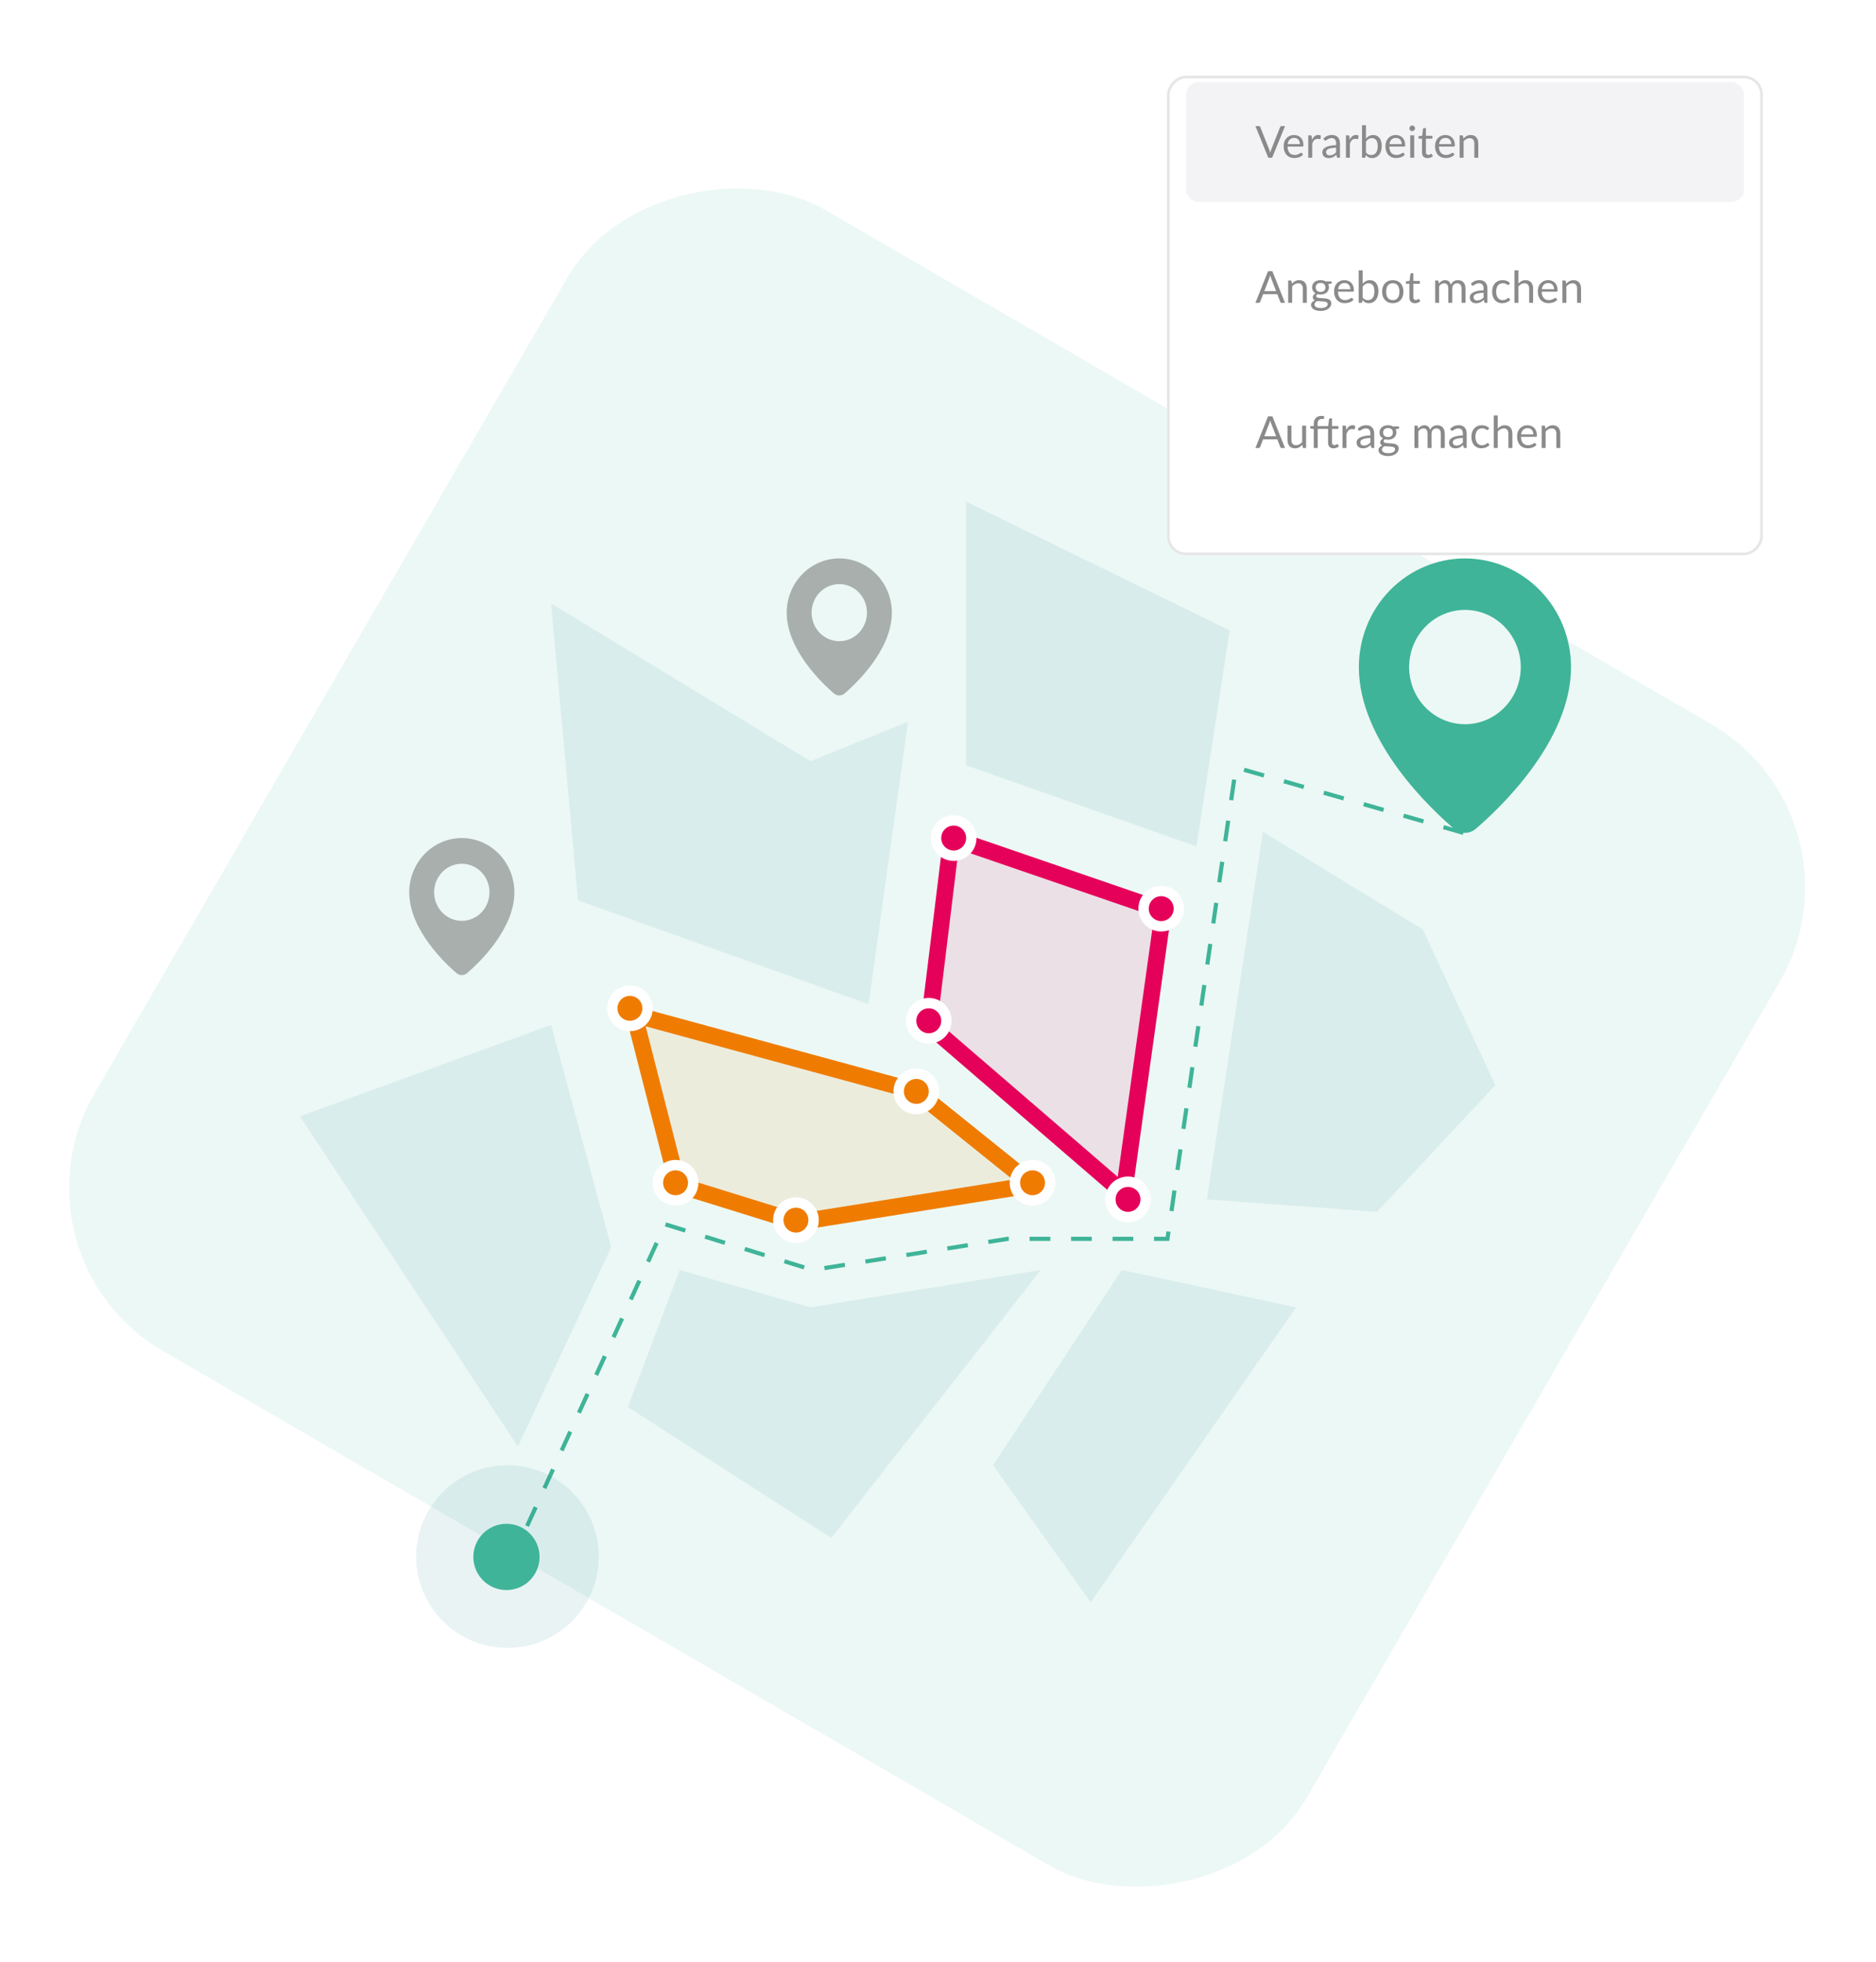 <svg width="595" height="622" viewBox="0 0 595 622" fill="none" xmlns="http://www.w3.org/2000/svg">
<rect opacity="0.1" x="594.434" y="259.518" width="418.256" height="444.593" rx="59.761" transform="rotate(120.114 594.434 259.518)" fill="#3FB498"/>
<path d="M214.927 375.56L201.104 321.585L290.624 345.94L327.485 375.56L253.104 387.409L214.927 375.56Z" fill="#EF7C00" fill-opacity="0.1" stroke="#EF7C00" stroke-width="5.266"/>
<path d="M356.448 378.193L294.573 324.876L301.814 265.635L368.954 288.673L356.448 378.193Z" fill="#E5005A" fill-opacity="0.1" stroke="#E5005A" stroke-width="5.266"/>
<g opacity="0.1">
<path d="M275.484 318.294L183.331 285.382L174.774 191.254L257.054 241.28L287.991 228.773L275.484 318.294Z" fill="#268695"/>
<path d="M193.863 395.308L174.774 324.876L95.127 353.839L164.242 458.499L193.863 395.308Z" fill="#268695"/>
<path d="M257.054 414.397L330.118 402.548L263.636 487.461L199.129 445.992L215.585 402.548L257.054 414.397Z" fill="#268695"/>
<path d="M314.979 464.423L355.789 402.548L411.081 414.397L345.916 507.866L314.979 464.423Z" fill="#268695"/>
<path d="M436.753 384.118L382.777 380.168L400.549 263.66L451.234 294.597L474.272 343.965L436.753 384.118Z" fill="#268695"/>
</g>
<path opacity="0.1" d="M379.486 268.268L306.422 242.596V159L390.018 199.811L379.486 268.268Z" fill="#268695"/>
<circle cx="199.787" cy="319.61" r="5.595" fill="#EF7C00" stroke="white" stroke-width="3.291"/>
<circle cx="214.268" cy="374.902" r="5.595" fill="#EF7C00" stroke="white" stroke-width="3.291"/>
<circle cx="252.446" cy="386.75" r="5.595" fill="#EF7C00" stroke="white" stroke-width="3.291"/>
<circle cx="327.485" cy="374.902" r="5.595" fill="#EF7C00" stroke="white" stroke-width="3.291"/>
<circle cx="290.623" cy="345.94" r="5.595" fill="#EF7C00" stroke="white" stroke-width="3.291"/>
<circle cx="294.573" cy="323.559" r="5.595" fill="#E5005A" stroke="white" stroke-width="3.291"/>
<circle cx="302.472" cy="265.635" r="5.595" fill="#E5005A" stroke="white" stroke-width="3.291"/>
<circle cx="368.295" cy="288.015" r="5.595" fill="#E5005A" stroke="white" stroke-width="3.291"/>
<circle cx="357.764" cy="380.168" r="5.595" fill="#E5005A" stroke="white" stroke-width="3.291"/>
<path d="M464.626 177C455.706 177.011 447.154 180.642 440.846 187.098C434.539 193.554 430.991 202.307 430.98 211.438C430.98 235.17 454.136 256.706 461.23 262.742C462.184 263.553 463.385 263.997 464.625 263.997C465.865 263.997 467.065 263.553 468.019 262.742C475.103 256.706 498.272 235.163 498.272 211.434C498.261 202.304 494.712 193.552 488.405 187.097C482.097 180.642 473.546 177.011 464.626 177V177ZM464.626 229.562C461.124 229.562 457.7 228.499 454.788 226.508C451.876 224.516 449.606 221.686 448.266 218.374C446.926 215.062 446.575 211.417 447.258 207.901C447.942 204.386 449.628 201.156 452.105 198.621C454.581 196.086 457.736 194.36 461.172 193.661C464.607 192.961 468.167 193.32 471.403 194.692C474.639 196.064 477.404 198.387 479.35 201.368C481.296 204.348 482.335 207.853 482.335 211.438C482.335 213.818 481.877 216.175 480.987 218.374C480.097 220.573 478.792 222.571 477.148 224.254C475.504 225.937 473.551 227.272 471.403 228.183C469.255 229.094 466.952 229.562 464.626 229.562Z" fill="#3FB498"/>
<g opacity="0.5" clip-path="url(#clip0_6749_20323)">
<path d="M146.469 265.635C142.048 265.64 137.81 267.453 134.684 270.677C131.558 273.901 129.799 278.272 129.794 282.831C129.794 294.682 141.27 305.436 144.786 308.45C145.259 308.855 145.854 309.077 146.468 309.077C147.083 309.077 147.678 308.855 148.151 308.45C151.661 305.436 163.145 294.679 163.145 282.829C163.139 278.271 161.38 273.9 158.254 270.677C155.128 267.453 150.89 265.64 146.469 265.635V265.635ZM146.469 291.882C144.733 291.882 143.037 291.351 141.593 290.357C140.15 289.362 139.025 287.949 138.361 286.295C137.697 284.641 137.523 282.821 137.861 281.066C138.2 279.31 139.036 277.697 140.263 276.431C141.491 275.166 143.055 274.304 144.757 273.954C146.46 273.605 148.224 273.784 149.828 274.469C151.432 275.154 152.802 276.315 153.767 277.803C154.731 279.291 155.246 281.041 155.246 282.831C155.246 284.02 155.019 285.197 154.578 286.295C154.137 287.393 153.49 288.391 152.675 289.231C151.86 290.072 150.893 290.738 149.828 291.193C148.763 291.648 147.622 291.882 146.469 291.882Z" fill="#666666"/>
</g>
<g opacity="0.5" clip-path="url(#clip1_6749_20323)">
<path d="M266.19 177C261.769 177.005 257.531 178.819 254.404 182.043C251.278 185.266 249.52 189.637 249.515 194.196C249.515 206.048 260.991 216.802 264.507 219.816C264.979 220.221 265.575 220.442 266.189 220.442C266.804 220.442 267.399 220.221 267.872 219.816C271.382 216.802 282.865 206.044 282.865 194.195C282.86 189.636 281.101 185.265 277.975 182.042C274.849 178.818 270.611 177.005 266.19 177V177ZM266.19 203.247C264.454 203.247 262.757 202.716 261.314 201.722C259.871 200.727 258.746 199.314 258.082 197.66C257.417 196.006 257.244 194.186 257.582 192.431C257.921 190.675 258.757 189.062 259.984 187.797C261.212 186.531 262.775 185.669 264.478 185.32C266.18 184.97 267.945 185.15 269.549 185.835C271.152 186.52 272.523 187.68 273.487 189.168C274.452 190.657 274.967 192.406 274.967 194.196C274.967 195.385 274.74 196.562 274.298 197.66C273.857 198.758 273.211 199.756 272.396 200.596C271.581 201.437 270.613 202.103 269.549 202.558C268.484 203.013 267.343 203.247 266.19 203.247Z" fill="#666666"/>
</g>
<path d="M464.127 264L391.993 243.255L370.271 392.675H319.586L257.712 402.549L210.977 388.067L164.242 490.094" stroke="#3FB498" stroke-width="1.316" stroke-dasharray="6.58 6.58"/>
<circle opacity="0.1" cx="160.951" cy="493.385" r="28.962" fill="#268695"/>
<circle cx="160.627" cy="493.5" r="10.5" fill="#3FB498"/>
<g filter="url(#filter0_d_6749_20323)">
<rect width="189" height="152" rx="6" transform="matrix(-1 0 0 1 559.127 20)" fill="white"/>
<rect x="-0.427" y="0.427" width="188.146" height="151.146" rx="5.573" transform="matrix(-1 0 0 1 558.272 20)" stroke="#E6E6E6" stroke-width="0.854"/>
</g>
<rect x="376.127" y="26" width="177" height="38" rx="4" fill="#F3F3F5"/>
<path d="M407.563 39.969L403.475 50H402.257L398.169 39.969H399.254C399.375 39.969 399.473 39.999 399.548 40.06C399.623 40.121 399.679 40.198 399.716 40.291L402.544 47.368C402.605 47.527 402.663 47.699 402.719 47.886C402.78 48.073 402.833 48.269 402.88 48.474C402.927 48.269 402.976 48.073 403.027 47.886C403.078 47.699 403.134 47.527 403.195 47.368L406.016 40.291C406.044 40.212 406.098 40.139 406.177 40.074C406.261 40.004 406.361 39.969 406.478 39.969H407.563ZM412.282 45.681C412.282 45.392 412.24 45.128 412.156 44.89C412.076 44.647 411.957 44.44 411.799 44.267C411.645 44.09 411.456 43.954 411.232 43.861C411.008 43.763 410.753 43.714 410.469 43.714C409.871 43.714 409.398 43.889 409.048 44.239C408.702 44.584 408.488 45.065 408.404 45.681H412.282ZM413.29 49.006C413.136 49.193 412.951 49.356 412.737 49.496C412.522 49.631 412.291 49.743 412.044 49.832C411.801 49.921 411.549 49.986 411.288 50.028C411.026 50.075 410.767 50.098 410.511 50.098C410.021 50.098 409.568 50.016 409.153 49.853C408.742 49.685 408.385 49.442 408.082 49.125C407.783 48.803 407.55 48.406 407.382 47.935C407.214 47.464 407.13 46.922 407.13 46.311C407.13 45.816 407.204 45.354 407.354 44.925C407.508 44.496 407.727 44.125 408.012 43.812C408.296 43.495 408.644 43.247 409.055 43.07C409.465 42.888 409.927 42.797 410.441 42.797C410.865 42.797 411.257 42.869 411.617 43.014C411.981 43.154 412.293 43.359 412.555 43.63C412.821 43.896 413.028 44.227 413.178 44.624C413.327 45.016 413.402 45.464 413.402 45.968C413.402 46.164 413.381 46.295 413.339 46.36C413.297 46.425 413.217 46.458 413.101 46.458H408.362C408.376 46.906 408.436 47.296 408.544 47.627C408.656 47.958 408.81 48.236 409.006 48.46C409.202 48.679 409.435 48.845 409.706 48.957C409.976 49.064 410.28 49.118 410.616 49.118C410.928 49.118 411.197 49.083 411.421 49.013C411.649 48.938 411.845 48.859 412.009 48.775C412.172 48.691 412.307 48.614 412.415 48.544C412.527 48.469 412.622 48.432 412.702 48.432C412.804 48.432 412.884 48.472 412.94 48.551L413.29 49.006ZM416.115 44.33C416.339 43.845 416.615 43.467 416.941 43.196C417.268 42.921 417.667 42.783 418.138 42.783C418.288 42.783 418.43 42.799 418.565 42.832C418.705 42.865 418.829 42.916 418.936 42.986L418.845 43.917C418.817 44.034 418.747 44.092 418.635 44.092C418.57 44.092 418.474 44.078 418.348 44.05C418.222 44.022 418.08 44.008 417.921 44.008C417.697 44.008 417.497 44.041 417.319 44.106C417.147 44.171 416.99 44.269 416.85 44.4C416.715 44.526 416.591 44.685 416.479 44.876C416.372 45.063 416.274 45.277 416.185 45.52V50H414.932V42.909H415.646C415.782 42.909 415.875 42.935 415.926 42.986C415.978 43.037 416.013 43.126 416.031 43.252L416.115 44.33ZM423.766 46.808C423.192 46.827 422.702 46.873 422.296 46.948C421.894 47.018 421.565 47.111 421.309 47.228C421.057 47.345 420.872 47.482 420.756 47.641C420.644 47.8 420.588 47.977 420.588 48.173C420.588 48.36 420.618 48.521 420.679 48.656C420.739 48.791 420.821 48.903 420.924 48.992C421.031 49.076 421.155 49.139 421.295 49.181C421.439 49.218 421.593 49.237 421.757 49.237C421.976 49.237 422.177 49.216 422.359 49.174C422.541 49.127 422.711 49.062 422.87 48.978C423.033 48.894 423.187 48.794 423.332 48.677C423.481 48.56 423.626 48.427 423.766 48.278V46.808ZM419.741 43.91C420.133 43.532 420.555 43.25 421.008 43.063C421.46 42.876 421.962 42.783 422.513 42.783C422.909 42.783 423.262 42.848 423.57 42.979C423.878 43.11 424.137 43.292 424.347 43.525C424.557 43.758 424.715 44.041 424.823 44.372C424.93 44.703 424.984 45.067 424.984 45.464V50H424.431C424.309 50 424.216 49.981 424.151 49.944C424.085 49.902 424.034 49.823 423.997 49.706L423.857 49.034C423.67 49.207 423.488 49.361 423.311 49.496C423.133 49.627 422.947 49.739 422.751 49.832C422.555 49.921 422.345 49.988 422.121 50.035C421.901 50.086 421.656 50.112 421.386 50.112C421.11 50.112 420.851 50.075 420.609 50C420.366 49.921 420.154 49.804 419.972 49.65C419.794 49.496 419.652 49.302 419.545 49.069C419.442 48.831 419.391 48.551 419.391 48.229C419.391 47.949 419.468 47.681 419.622 47.424C419.776 47.163 420.025 46.932 420.371 46.731C420.716 46.53 421.166 46.367 421.722 46.241C422.277 46.11 422.958 46.036 423.766 46.017V45.464C423.766 44.913 423.647 44.498 423.409 44.218C423.171 43.933 422.823 43.791 422.366 43.791C422.058 43.791 421.799 43.831 421.589 43.91C421.383 43.985 421.204 44.071 421.05 44.169C420.9 44.262 420.77 44.349 420.658 44.428C420.55 44.503 420.443 44.54 420.336 44.54C420.252 44.54 420.179 44.519 420.119 44.477C420.058 44.43 420.007 44.374 419.965 44.309L419.741 43.91ZM428.065 44.33C428.289 43.845 428.564 43.467 428.891 43.196C429.217 42.921 429.616 42.783 430.088 42.783C430.237 42.783 430.379 42.799 430.515 42.832C430.655 42.865 430.778 42.916 430.886 42.986L430.795 43.917C430.767 44.034 430.697 44.092 430.585 44.092C430.519 44.092 430.424 44.078 430.298 44.05C430.172 44.022 430.029 44.008 429.871 44.008C429.647 44.008 429.446 44.041 429.269 44.106C429.096 44.171 428.94 44.269 428.8 44.4C428.664 44.526 428.541 44.685 428.429 44.876C428.321 45.063 428.223 45.277 428.135 45.52V50H426.882V42.909H427.596C427.731 42.909 427.824 42.935 427.876 42.986C427.927 43.037 427.962 43.126 427.981 43.252L428.065 44.33ZM433.234 48.292C433.463 48.6 433.712 48.817 433.983 48.943C434.258 49.069 434.559 49.132 434.886 49.132C435.553 49.132 436.064 48.896 436.419 48.425C436.774 47.954 436.951 47.251 436.951 46.318C436.951 45.45 436.792 44.813 436.475 44.407C436.162 43.996 435.714 43.791 435.131 43.791C434.725 43.791 434.37 43.884 434.067 44.071C433.768 44.258 433.491 44.521 433.234 44.862V48.292ZM433.234 43.931C433.533 43.586 433.869 43.31 434.242 43.105C434.62 42.9 435.054 42.797 435.544 42.797C435.959 42.797 436.333 42.876 436.664 43.035C437 43.194 437.285 43.425 437.518 43.728C437.751 44.027 437.929 44.391 438.05 44.82C438.176 45.249 438.239 45.732 438.239 46.269C438.239 46.843 438.169 47.366 438.029 47.837C437.889 48.308 437.686 48.712 437.42 49.048C437.159 49.379 436.839 49.638 436.461 49.825C436.083 50.007 435.658 50.098 435.187 50.098C434.72 50.098 434.326 50.012 434.004 49.839C433.687 49.662 433.409 49.412 433.171 49.09L433.108 49.734C433.071 49.911 432.963 50 432.786 50H431.981V39.689H433.234V43.931ZM444.561 45.681C444.561 45.392 444.519 45.128 444.435 44.89C444.356 44.647 444.237 44.44 444.078 44.267C443.924 44.09 443.735 43.954 443.511 43.861C443.287 43.763 443.033 43.714 442.748 43.714C442.151 43.714 441.677 43.889 441.327 44.239C440.982 44.584 440.767 45.065 440.683 45.681H444.561ZM445.569 49.006C445.415 49.193 445.231 49.356 445.016 49.496C444.801 49.631 444.57 49.743 444.323 49.832C444.08 49.921 443.828 49.986 443.567 50.028C443.306 50.075 443.047 50.098 442.79 50.098C442.3 50.098 441.847 50.016 441.432 49.853C441.021 49.685 440.664 49.442 440.361 49.125C440.062 48.803 439.829 48.406 439.661 47.935C439.493 47.464 439.409 46.922 439.409 46.311C439.409 45.816 439.484 45.354 439.633 44.925C439.787 44.496 440.006 44.125 440.291 43.812C440.576 43.495 440.923 43.247 441.334 43.07C441.745 42.888 442.207 42.797 442.72 42.797C443.145 42.797 443.537 42.869 443.896 43.014C444.26 43.154 444.573 43.359 444.834 43.63C445.1 43.896 445.308 44.227 445.457 44.624C445.606 45.016 445.681 45.464 445.681 45.968C445.681 46.164 445.66 46.295 445.618 46.36C445.576 46.425 445.497 46.458 445.38 46.458H440.641C440.655 46.906 440.716 47.296 440.823 47.627C440.935 47.958 441.089 48.236 441.285 48.46C441.481 48.679 441.714 48.845 441.985 48.957C442.256 49.064 442.559 49.118 442.895 49.118C443.208 49.118 443.476 49.083 443.7 49.013C443.929 48.938 444.125 48.859 444.288 48.775C444.451 48.691 444.587 48.614 444.694 48.544C444.806 48.469 444.902 48.432 444.981 48.432C445.084 48.432 445.163 48.472 445.219 48.551L445.569 49.006ZM448.528 42.909V50H447.282V42.909H448.528ZM448.794 40.683C448.794 40.804 448.768 40.919 448.717 41.026C448.67 41.129 448.605 41.222 448.521 41.306C448.441 41.385 448.346 41.448 448.234 41.495C448.126 41.542 448.012 41.565 447.891 41.565C447.769 41.565 447.655 41.542 447.548 41.495C447.445 41.448 447.354 41.385 447.275 41.306C447.195 41.222 447.132 41.129 447.086 41.026C447.039 40.919 447.016 40.804 447.016 40.683C447.016 40.562 447.039 40.447 447.086 40.34C447.132 40.228 447.195 40.132 447.275 40.053C447.354 39.969 447.445 39.904 447.548 39.857C447.655 39.81 447.769 39.787 447.891 39.787C448.012 39.787 448.126 39.81 448.234 39.857C448.346 39.904 448.441 39.969 448.521 40.053C448.605 40.132 448.67 40.228 448.717 40.34C448.768 40.447 448.794 40.562 448.794 40.683ZM452.752 50.112C452.192 50.112 451.76 49.956 451.457 49.643C451.158 49.33 451.009 48.88 451.009 48.292V43.952H450.155C450.08 43.952 450.017 43.931 449.966 43.889C449.915 43.842 449.889 43.772 449.889 43.679V43.182L451.051 43.035L451.338 40.844C451.352 40.774 451.382 40.718 451.429 40.676C451.48 40.629 451.546 40.606 451.625 40.606H452.255V43.049H454.306V43.952H452.255V48.208C452.255 48.507 452.327 48.728 452.472 48.873C452.617 49.018 452.803 49.09 453.032 49.09C453.163 49.09 453.275 49.074 453.368 49.041C453.466 49.004 453.55 48.964 453.62 48.922C453.69 48.88 453.748 48.843 453.795 48.81C453.846 48.773 453.891 48.754 453.928 48.754C453.993 48.754 454.052 48.794 454.103 48.873L454.467 49.468C454.252 49.669 453.993 49.827 453.69 49.944C453.387 50.056 453.074 50.112 452.752 50.112ZM460.297 45.681C460.297 45.392 460.255 45.128 460.171 44.89C460.092 44.647 459.973 44.44 459.814 44.267C459.66 44.09 459.471 43.954 459.247 43.861C459.023 43.763 458.769 43.714 458.484 43.714C457.887 43.714 457.413 43.889 457.063 44.239C456.718 44.584 456.503 45.065 456.419 45.681H460.297ZM461.305 49.006C461.151 49.193 460.967 49.356 460.752 49.496C460.538 49.631 460.307 49.743 460.059 49.832C459.817 49.921 459.565 49.986 459.303 50.028C459.042 50.075 458.783 50.098 458.526 50.098C458.036 50.098 457.584 50.016 457.168 49.853C456.758 49.685 456.401 49.442 456.097 49.125C455.799 48.803 455.565 48.406 455.397 47.935C455.229 47.464 455.145 46.922 455.145 46.311C455.145 45.816 455.22 45.354 455.369 44.925C455.523 44.496 455.743 44.125 456.027 43.812C456.312 43.495 456.66 43.247 457.07 43.07C457.481 42.888 457.943 42.797 458.456 42.797C458.881 42.797 459.273 42.869 459.632 43.014C459.996 43.154 460.309 43.359 460.57 43.63C460.836 43.896 461.044 44.227 461.193 44.624C461.343 45.016 461.417 45.464 461.417 45.968C461.417 46.164 461.396 46.295 461.354 46.36C461.312 46.425 461.233 46.458 461.116 46.458H456.377C456.391 46.906 456.452 47.296 456.559 47.627C456.671 47.958 456.825 48.236 457.021 48.46C457.217 48.679 457.451 48.845 457.721 48.957C457.992 49.064 458.295 49.118 458.631 49.118C458.944 49.118 459.212 49.083 459.436 49.013C459.665 48.938 459.861 48.859 460.024 48.775C460.188 48.691 460.323 48.614 460.43 48.544C460.542 48.469 460.638 48.432 460.717 48.432C460.82 48.432 460.899 48.472 460.955 48.551L461.305 49.006ZM464.124 43.938C464.278 43.765 464.441 43.609 464.614 43.469C464.787 43.329 464.969 43.21 465.16 43.112C465.356 43.009 465.561 42.932 465.776 42.881C465.995 42.825 466.231 42.797 466.483 42.797C466.87 42.797 467.211 42.862 467.505 42.993C467.804 43.119 468.051 43.301 468.247 43.539C468.448 43.772 468.599 44.055 468.702 44.386C468.805 44.717 468.856 45.084 468.856 45.485V50H467.603V45.485C467.603 44.948 467.479 44.533 467.232 44.239C466.989 43.94 466.618 43.791 466.119 43.791C465.75 43.791 465.405 43.88 465.083 44.057C464.766 44.234 464.472 44.475 464.201 44.778V50H462.948V42.909H463.697C463.874 42.909 463.984 42.995 464.026 43.168L464.124 43.938Z" fill="#8A8A8A"/>
<path d="M404.735 92.276L403.16 88.195C403.113 88.074 403.064 87.934 403.013 87.775C402.962 87.612 402.913 87.439 402.866 87.257C402.768 87.635 402.668 87.95 402.565 88.202L400.99 92.276H404.735ZM407.563 96H406.513C406.392 96 406.294 95.97 406.219 95.909C406.144 95.848 406.088 95.771 406.051 95.678L405.113 93.256H400.612L399.674 95.678C399.646 95.762 399.592 95.837 399.513 95.902C399.434 95.967 399.336 96 399.219 96H398.169L402.18 85.969H403.552L407.563 96ZM409.737 89.938C409.891 89.765 410.055 89.609 410.227 89.469C410.4 89.329 410.582 89.21 410.773 89.112C410.969 89.009 411.175 88.932 411.389 88.881C411.609 88.825 411.844 88.797 412.096 88.797C412.484 88.797 412.824 88.862 413.118 88.993C413.417 89.119 413.664 89.301 413.86 89.539C414.061 89.772 414.213 90.055 414.315 90.386C414.418 90.717 414.469 91.084 414.469 91.485V96H413.216V91.485C413.216 90.948 413.093 90.533 412.845 90.239C412.603 89.94 412.232 89.791 411.732 89.791C411.364 89.791 411.018 89.88 410.696 90.057C410.379 90.234 410.085 90.475 409.814 90.778V96H408.561V88.909H409.31C409.488 88.909 409.597 88.995 409.639 89.168L409.737 89.938ZM418.839 92.535C419.091 92.535 419.313 92.5 419.504 92.43C419.695 92.36 419.856 92.262 419.987 92.136C420.118 92.01 420.216 91.861 420.281 91.688C420.346 91.511 420.379 91.317 420.379 91.107C420.379 90.673 420.246 90.328 419.98 90.071C419.719 89.814 419.338 89.686 418.839 89.686C418.335 89.686 417.95 89.814 417.684 90.071C417.423 90.328 417.292 90.673 417.292 91.107C417.292 91.317 417.325 91.511 417.39 91.688C417.46 91.861 417.56 92.01 417.691 92.136C417.822 92.262 417.983 92.36 418.174 92.43C418.365 92.5 418.587 92.535 418.839 92.535ZM421.086 96.385C421.086 96.212 421.037 96.072 420.939 95.965C420.841 95.858 420.708 95.774 420.54 95.713C420.377 95.652 420.185 95.61 419.966 95.587C419.747 95.559 419.513 95.538 419.266 95.524C419.023 95.51 418.776 95.496 418.524 95.482C418.272 95.468 418.029 95.445 417.796 95.412C417.535 95.533 417.32 95.687 417.152 95.874C416.989 96.056 416.907 96.271 416.907 96.518C416.907 96.677 416.947 96.824 417.026 96.959C417.11 97.099 417.236 97.218 417.404 97.316C417.572 97.419 417.782 97.498 418.034 97.554C418.291 97.615 418.592 97.645 418.937 97.645C419.273 97.645 419.574 97.615 419.84 97.554C420.106 97.493 420.33 97.407 420.512 97.295C420.699 97.183 420.841 97.05 420.939 96.896C421.037 96.742 421.086 96.572 421.086 96.385ZM422.353 89.189V89.651C422.353 89.805 422.255 89.903 422.059 89.945L421.254 90.05C421.413 90.358 421.492 90.699 421.492 91.072C421.492 91.417 421.424 91.732 421.289 92.017C421.158 92.297 420.976 92.537 420.743 92.738C420.51 92.939 420.23 93.093 419.903 93.2C419.576 93.307 419.222 93.361 418.839 93.361C418.508 93.361 418.195 93.321 417.901 93.242C417.752 93.335 417.637 93.436 417.558 93.543C417.479 93.646 417.439 93.751 417.439 93.858C417.439 94.026 417.507 94.154 417.642 94.243C417.782 94.327 417.964 94.388 418.188 94.425C418.412 94.462 418.666 94.486 418.951 94.495C419.24 94.504 419.534 94.521 419.833 94.544C420.136 94.563 420.43 94.598 420.715 94.649C421.004 94.7 421.261 94.784 421.485 94.901C421.709 95.018 421.889 95.179 422.024 95.384C422.164 95.589 422.234 95.855 422.234 96.182C422.234 96.485 422.157 96.779 422.003 97.064C421.854 97.349 421.637 97.601 421.352 97.82C421.067 98.044 420.717 98.221 420.302 98.352C419.891 98.487 419.427 98.555 418.909 98.555C418.391 98.555 417.938 98.504 417.551 98.401C417.164 98.298 416.842 98.161 416.585 97.988C416.328 97.815 416.135 97.615 416.004 97.386C415.878 97.162 415.815 96.926 415.815 96.679C415.815 96.329 415.925 96.033 416.144 95.79C416.363 95.547 416.664 95.354 417.047 95.209C416.837 95.116 416.669 94.992 416.543 94.838C416.422 94.679 416.361 94.467 416.361 94.201C416.361 94.098 416.38 93.993 416.417 93.886C416.454 93.774 416.51 93.664 416.585 93.557C416.664 93.445 416.76 93.34 416.872 93.242C416.984 93.144 417.115 93.058 417.264 92.983C416.914 92.787 416.641 92.528 416.445 92.206C416.249 91.879 416.151 91.501 416.151 91.072C416.151 90.727 416.216 90.414 416.347 90.134C416.482 89.849 416.669 89.609 416.907 89.413C417.145 89.212 417.427 89.058 417.754 88.951C418.085 88.844 418.447 88.79 418.839 88.79C419.147 88.79 419.434 88.825 419.7 88.895C419.966 88.96 420.209 89.058 420.428 89.189H422.353ZM428.278 91.681C428.278 91.392 428.236 91.128 428.152 90.89C428.073 90.647 427.954 90.44 427.795 90.267C427.641 90.09 427.452 89.954 427.228 89.861C427.004 89.763 426.75 89.714 426.465 89.714C425.868 89.714 425.394 89.889 425.044 90.239C424.699 90.584 424.484 91.065 424.4 91.681H428.278ZM429.286 95.006C429.132 95.193 428.948 95.356 428.733 95.496C428.518 95.631 428.287 95.743 428.04 95.832C427.797 95.921 427.545 95.986 427.284 96.028C427.023 96.075 426.764 96.098 426.507 96.098C426.017 96.098 425.564 96.016 425.149 95.853C424.738 95.685 424.381 95.442 424.078 95.125C423.779 94.803 423.546 94.406 423.378 93.935C423.21 93.464 423.126 92.922 423.126 92.311C423.126 91.816 423.201 91.354 423.35 90.925C423.504 90.496 423.723 90.125 424.008 89.812C424.293 89.495 424.64 89.247 425.051 89.07C425.462 88.888 425.924 88.797 426.437 88.797C426.862 88.797 427.254 88.869 427.613 89.014C427.977 89.154 428.29 89.359 428.551 89.63C428.817 89.896 429.025 90.227 429.174 90.624C429.323 91.016 429.398 91.464 429.398 91.968C429.398 92.164 429.377 92.295 429.335 92.36C429.293 92.425 429.214 92.458 429.097 92.458H424.358C424.372 92.906 424.433 93.296 424.54 93.627C424.652 93.958 424.806 94.236 425.002 94.46C425.198 94.679 425.431 94.845 425.702 94.957C425.973 95.064 426.276 95.118 426.612 95.118C426.925 95.118 427.193 95.083 427.417 95.013C427.646 94.938 427.842 94.859 428.005 94.775C428.168 94.691 428.304 94.614 428.411 94.544C428.523 94.469 428.619 94.432 428.698 94.432C428.801 94.432 428.88 94.472 428.936 94.551L429.286 95.006ZM432.181 94.292C432.41 94.6 432.66 94.817 432.93 94.943C433.206 95.069 433.507 95.132 433.833 95.132C434.501 95.132 435.012 94.896 435.366 94.425C435.721 93.954 435.898 93.251 435.898 92.318C435.898 91.45 435.74 90.813 435.422 90.407C435.11 89.996 434.662 89.791 434.078 89.791C433.672 89.791 433.318 89.884 433.014 90.071C432.716 90.258 432.438 90.521 432.181 90.862V94.292ZM432.181 89.931C432.48 89.586 432.816 89.31 433.189 89.105C433.567 88.9 434.001 88.797 434.491 88.797C434.907 88.797 435.28 88.876 435.611 89.035C435.947 89.194 436.232 89.425 436.465 89.728C436.699 90.027 436.876 90.391 436.997 90.82C437.123 91.249 437.186 91.732 437.186 92.269C437.186 92.843 437.116 93.366 436.976 93.837C436.836 94.308 436.633 94.712 436.367 95.048C436.106 95.379 435.786 95.638 435.408 95.825C435.03 96.007 434.606 96.098 434.134 96.098C433.668 96.098 433.273 96.012 432.951 95.839C432.634 95.662 432.356 95.412 432.118 95.09L432.055 95.734C432.018 95.911 431.911 96 431.733 96H430.928V85.689H432.181V89.931ZM441.751 88.797C442.269 88.797 442.736 88.883 443.151 89.056C443.567 89.229 443.921 89.474 444.215 89.791C444.509 90.108 444.733 90.493 444.887 90.946C445.046 91.394 445.125 91.896 445.125 92.451C445.125 93.011 445.046 93.515 444.887 93.963C444.733 94.411 444.509 94.794 444.215 95.111C443.921 95.428 443.567 95.673 443.151 95.846C442.736 96.014 442.269 96.098 441.751 96.098C441.229 96.098 440.757 96.014 440.337 95.846C439.922 95.673 439.567 95.428 439.273 95.111C438.979 94.794 438.753 94.411 438.594 93.963C438.44 93.515 438.363 93.011 438.363 92.451C438.363 91.896 438.44 91.394 438.594 90.946C438.753 90.493 438.979 90.108 439.273 89.791C439.567 89.474 439.922 89.229 440.337 89.056C440.757 88.883 441.229 88.797 441.751 88.797ZM441.751 95.125C442.451 95.125 442.974 94.892 443.319 94.425C443.665 93.954 443.837 93.298 443.837 92.458C443.837 91.613 443.665 90.955 443.319 90.484C442.974 90.013 442.451 89.777 441.751 89.777C441.397 89.777 441.086 89.838 440.82 89.959C440.559 90.08 440.34 90.255 440.162 90.484C439.99 90.713 439.859 90.995 439.77 91.331C439.686 91.662 439.644 92.038 439.644 92.458C439.644 93.298 439.817 93.954 440.162 94.425C440.512 94.892 441.042 95.125 441.751 95.125ZM448.76 96.112C448.2 96.112 447.768 95.956 447.465 95.643C447.166 95.33 447.017 94.88 447.017 94.292V89.952H446.163C446.088 89.952 446.025 89.931 445.974 89.889C445.922 89.842 445.897 89.772 445.897 89.679V89.182L447.059 89.035L447.346 86.844C447.36 86.774 447.39 86.718 447.437 86.676C447.488 86.629 447.553 86.606 447.633 86.606H448.263V89.049H450.314V89.952H448.263V94.208C448.263 94.507 448.335 94.728 448.48 94.873C448.624 95.018 448.811 95.09 449.04 95.09C449.17 95.09 449.282 95.074 449.376 95.041C449.474 95.004 449.558 94.964 449.628 94.922C449.698 94.88 449.756 94.843 449.803 94.81C449.854 94.773 449.898 94.754 449.936 94.754C450.001 94.754 450.059 94.794 450.111 94.873L450.475 95.468C450.26 95.669 450.001 95.827 449.698 95.944C449.394 96.056 449.082 96.112 448.76 96.112ZM455.182 96V88.909H455.931C456.109 88.909 456.218 88.995 456.26 89.168L456.351 89.896C456.613 89.574 456.907 89.31 457.233 89.105C457.56 88.9 457.938 88.797 458.367 88.797C458.843 88.797 459.228 88.93 459.522 89.196C459.821 89.462 460.036 89.821 460.166 90.274C460.269 90.017 460.4 89.796 460.558 89.609C460.722 89.422 460.904 89.268 461.104 89.147C461.305 89.026 461.517 88.937 461.741 88.881C461.97 88.825 462.201 88.797 462.434 88.797C462.808 88.797 463.139 88.858 463.428 88.979C463.722 89.096 463.97 89.268 464.17 89.497C464.376 89.726 464.532 90.008 464.639 90.344C464.747 90.675 464.8 91.056 464.8 91.485V96H463.547V91.485C463.547 90.93 463.426 90.51 463.183 90.225C462.941 89.936 462.591 89.791 462.133 89.791C461.928 89.791 461.732 89.828 461.545 89.903C461.363 89.973 461.202 90.078 461.062 90.218C460.922 90.358 460.81 90.535 460.726 90.75C460.647 90.96 460.607 91.205 460.607 91.485V96H459.354V91.485C459.354 90.916 459.24 90.491 459.011 90.211C458.783 89.931 458.449 89.791 458.01 89.791C457.702 89.791 457.418 89.875 457.156 90.043C456.895 90.206 456.655 90.43 456.435 90.715V96H455.182ZM470.537 92.808C469.963 92.827 469.473 92.873 469.067 92.948C468.666 93.018 468.337 93.111 468.08 93.228C467.828 93.345 467.644 93.482 467.527 93.641C467.415 93.8 467.359 93.977 467.359 94.173C467.359 94.36 467.389 94.521 467.45 94.656C467.511 94.791 467.592 94.903 467.695 94.992C467.802 95.076 467.926 95.139 468.066 95.181C468.211 95.218 468.365 95.237 468.528 95.237C468.747 95.237 468.948 95.216 469.13 95.174C469.312 95.127 469.482 95.062 469.641 94.978C469.804 94.894 469.958 94.794 470.103 94.677C470.252 94.56 470.397 94.427 470.537 94.278V92.808ZM466.512 89.91C466.904 89.532 467.326 89.25 467.779 89.063C468.232 88.876 468.733 88.783 469.284 88.783C469.681 88.783 470.033 88.848 470.341 88.979C470.649 89.11 470.908 89.292 471.118 89.525C471.328 89.758 471.487 90.041 471.594 90.372C471.701 90.703 471.755 91.067 471.755 91.464V96H471.202C471.081 96 470.987 95.981 470.922 95.944C470.857 95.902 470.805 95.823 470.768 95.706L470.628 95.034C470.441 95.207 470.259 95.361 470.082 95.496C469.905 95.627 469.718 95.739 469.522 95.832C469.326 95.921 469.116 95.988 468.892 96.035C468.673 96.086 468.428 96.112 468.157 96.112C467.882 96.112 467.623 96.075 467.38 96C467.137 95.921 466.925 95.804 466.743 95.65C466.566 95.496 466.423 95.302 466.316 95.069C466.213 94.831 466.162 94.551 466.162 94.229C466.162 93.949 466.239 93.681 466.393 93.424C466.547 93.163 466.797 92.932 467.142 92.731C467.487 92.53 467.938 92.367 468.493 92.241C469.048 92.11 469.73 92.036 470.537 92.017V91.464C470.537 90.913 470.418 90.498 470.18 90.218C469.942 89.933 469.594 89.791 469.137 89.791C468.829 89.791 468.57 89.831 468.36 89.91C468.155 89.985 467.975 90.071 467.821 90.169C467.672 90.262 467.541 90.349 467.429 90.428C467.322 90.503 467.214 90.54 467.107 90.54C467.023 90.54 466.951 90.519 466.89 90.477C466.829 90.43 466.778 90.374 466.736 90.309L466.512 89.91ZM478.588 90.169C478.551 90.22 478.513 90.26 478.476 90.288C478.439 90.316 478.387 90.33 478.322 90.33C478.252 90.33 478.175 90.302 478.091 90.246C478.007 90.185 477.902 90.12 477.776 90.05C477.655 89.98 477.503 89.917 477.321 89.861C477.144 89.8 476.924 89.77 476.663 89.77C476.313 89.77 476.005 89.833 475.739 89.959C475.473 90.08 475.249 90.258 475.067 90.491C474.89 90.724 474.754 91.007 474.661 91.338C474.572 91.669 474.528 92.04 474.528 92.451C474.528 92.88 474.577 93.263 474.675 93.599C474.773 93.93 474.911 94.21 475.088 94.439C475.27 94.663 475.487 94.836 475.739 94.957C475.996 95.074 476.283 95.132 476.6 95.132C476.903 95.132 477.153 95.097 477.349 95.027C477.545 94.952 477.706 94.871 477.832 94.782C477.963 94.693 478.07 94.614 478.154 94.544C478.243 94.469 478.329 94.432 478.413 94.432C478.516 94.432 478.595 94.472 478.651 94.551L479.001 95.006C478.847 95.197 478.672 95.361 478.476 95.496C478.28 95.631 478.068 95.746 477.839 95.839C477.615 95.928 477.379 95.993 477.132 96.035C476.885 96.077 476.633 96.098 476.376 96.098C475.933 96.098 475.52 96.016 475.137 95.853C474.759 95.69 474.43 95.454 474.15 95.146C473.87 94.833 473.651 94.451 473.492 93.998C473.333 93.545 473.254 93.03 473.254 92.451C473.254 91.924 473.326 91.436 473.471 90.988C473.62 90.54 473.835 90.155 474.115 89.833C474.4 89.506 474.747 89.252 475.158 89.07C475.573 88.888 476.049 88.797 476.586 88.797C477.085 88.797 477.524 88.879 477.902 89.042C478.285 89.201 478.623 89.427 478.917 89.721L478.588 90.169ZM481.592 89.854C481.895 89.532 482.231 89.275 482.6 89.084C482.968 88.893 483.393 88.797 483.874 88.797C484.261 88.797 484.602 88.862 484.896 88.993C485.194 89.119 485.442 89.301 485.638 89.539C485.838 89.772 485.99 90.055 486.093 90.386C486.195 90.717 486.247 91.084 486.247 91.485V96H484.994V91.485C484.994 90.948 484.87 90.533 484.623 90.239C484.38 89.94 484.009 89.791 483.51 89.791C483.141 89.791 482.796 89.88 482.474 90.057C482.156 90.234 481.862 90.475 481.592 90.778V96H480.339V85.689H481.592V89.854ZM492.891 91.681C492.891 91.392 492.849 91.128 492.765 90.89C492.686 90.647 492.567 90.44 492.408 90.267C492.254 90.09 492.065 89.954 491.841 89.861C491.617 89.763 491.363 89.714 491.078 89.714C490.481 89.714 490.007 89.889 489.657 90.239C489.312 90.584 489.097 91.065 489.013 91.681H492.891ZM493.899 95.006C493.745 95.193 493.561 95.356 493.346 95.496C493.132 95.631 492.901 95.743 492.653 95.832C492.411 95.921 492.159 95.986 491.897 96.028C491.636 96.075 491.377 96.098 491.12 96.098C490.63 96.098 490.178 96.016 489.762 95.853C489.352 95.685 488.995 95.442 488.691 95.125C488.393 94.803 488.159 94.406 487.991 93.935C487.823 93.464 487.739 92.922 487.739 92.311C487.739 91.816 487.814 91.354 487.963 90.925C488.117 90.496 488.337 90.125 488.621 89.812C488.906 89.495 489.254 89.247 489.664 89.07C490.075 88.888 490.537 88.797 491.05 88.797C491.475 88.797 491.867 88.869 492.226 89.014C492.59 89.154 492.903 89.359 493.164 89.63C493.43 89.896 493.638 90.227 493.787 90.624C493.937 91.016 494.011 91.464 494.011 91.968C494.011 92.164 493.99 92.295 493.948 92.36C493.906 92.425 493.827 92.458 493.71 92.458H488.971C488.985 92.906 489.046 93.296 489.153 93.627C489.265 93.958 489.419 94.236 489.615 94.46C489.811 94.679 490.045 94.845 490.315 94.957C490.586 95.064 490.889 95.118 491.225 95.118C491.538 95.118 491.806 95.083 492.03 95.013C492.259 94.938 492.455 94.859 492.618 94.775C492.782 94.691 492.917 94.614 493.024 94.544C493.136 94.469 493.232 94.432 493.311 94.432C493.414 94.432 493.493 94.472 493.549 94.551L493.899 95.006ZM496.718 89.938C496.872 89.765 497.035 89.609 497.208 89.469C497.38 89.329 497.562 89.21 497.754 89.112C497.95 89.009 498.155 88.932 498.37 88.881C498.589 88.825 498.825 88.797 499.077 88.797C499.464 88.797 499.805 88.862 500.099 88.993C500.397 89.119 500.645 89.301 500.841 89.539C501.041 89.772 501.193 90.055 501.296 90.386C501.398 90.717 501.45 91.084 501.45 91.485V96H500.197V91.485C500.197 90.948 500.073 90.533 499.826 90.239C499.583 89.94 499.212 89.791 498.713 89.791C498.344 89.791 497.999 89.88 497.677 90.057C497.359 90.234 497.065 90.475 496.795 90.778V96H495.542V88.909H496.291C496.468 88.909 496.578 88.995 496.62 89.168L496.718 89.938Z" fill="#8A8A8A"/>
<path d="M404.735 138.276L403.16 134.195C403.113 134.074 403.064 133.934 403.013 133.775C402.962 133.612 402.913 133.439 402.866 133.257C402.768 133.635 402.668 133.95 402.565 134.202L400.99 138.276H404.735ZM407.563 142H406.513C406.392 142 406.294 141.97 406.219 141.909C406.144 141.848 406.088 141.771 406.051 141.678L405.113 139.256H400.612L399.674 141.678C399.646 141.762 399.592 141.837 399.513 141.902C399.434 141.967 399.336 142 399.219 142H398.169L402.18 131.969H403.552L407.563 142ZM414.242 134.909V142H413.5C413.322 142 413.21 141.914 413.164 141.741L413.066 140.978C412.758 141.319 412.412 141.594 412.03 141.804C411.647 142.009 411.208 142.112 410.714 142.112C410.326 142.112 409.983 142.049 409.685 141.923C409.391 141.792 409.143 141.61 408.943 141.377C408.742 141.144 408.59 140.861 408.488 140.53C408.39 140.199 408.341 139.832 408.341 139.431V134.909H409.587V139.431C409.587 139.968 409.708 140.383 409.951 140.677C410.198 140.971 410.574 141.118 411.078 141.118C411.446 141.118 411.789 141.032 412.107 140.859C412.429 140.682 412.725 140.439 412.996 140.131V134.909H414.242ZM422.461 135.952V140.208C422.461 140.507 422.534 140.728 422.678 140.873C422.823 141.018 423.007 141.09 423.231 141.09C423.367 141.09 423.481 141.074 423.574 141.041C423.672 141.004 423.756 140.964 423.826 140.922C423.896 140.88 423.955 140.843 424.001 140.81C424.048 140.773 424.09 140.754 424.127 140.754C424.169 140.754 424.202 140.763 424.225 140.782C424.253 140.801 424.281 140.831 424.309 140.873L424.673 141.468C424.459 141.669 424.2 141.827 423.896 141.944C423.593 142.056 423.278 142.112 422.951 142.112C422.396 142.112 421.967 141.956 421.663 141.643C421.365 141.33 421.215 140.88 421.215 140.292V135.952H417.932V142H416.679V135.973L415.895 135.882C415.797 135.859 415.716 135.824 415.65 135.777C415.59 135.726 415.559 135.653 415.559 135.56V135.049H416.679V134.363C416.679 133.957 416.735 133.598 416.847 133.285C416.964 132.968 417.127 132.702 417.337 132.487C417.552 132.268 417.809 132.102 418.107 131.99C418.406 131.878 418.742 131.822 419.115 131.822C419.433 131.822 419.724 131.869 419.99 131.962L419.962 132.585C419.953 132.697 419.89 132.758 419.773 132.767C419.661 132.776 419.51 132.781 419.318 132.781C419.104 132.781 418.908 132.809 418.73 132.865C418.558 132.921 418.408 133.012 418.282 133.138C418.156 133.264 418.058 133.43 417.988 133.635C417.923 133.84 417.89 134.095 417.89 134.398V135.049H421.257L421.537 132.844C421.556 132.774 421.589 132.718 421.635 132.676C421.687 132.629 421.752 132.606 421.831 132.606H422.461V135.049H424.505V135.952H422.461ZM426.984 136.33C427.208 135.845 427.484 135.467 427.81 135.196C428.137 134.921 428.536 134.783 429.007 134.783C429.157 134.783 429.299 134.799 429.434 134.832C429.574 134.865 429.698 134.916 429.805 134.986L429.714 135.917C429.686 136.034 429.616 136.092 429.504 136.092C429.439 136.092 429.343 136.078 429.217 136.05C429.091 136.022 428.949 136.008 428.79 136.008C428.566 136.008 428.366 136.041 428.188 136.106C428.016 136.171 427.859 136.269 427.719 136.4C427.584 136.526 427.46 136.685 427.348 136.876C427.241 137.063 427.143 137.277 427.054 137.52V142H425.801V134.909H426.515C426.651 134.909 426.744 134.935 426.795 134.986C426.847 135.037 426.882 135.126 426.9 135.252L426.984 136.33ZM434.635 138.808C434.061 138.827 433.571 138.873 433.165 138.948C432.763 139.018 432.434 139.111 432.178 139.228C431.926 139.345 431.741 139.482 431.625 139.641C431.513 139.8 431.457 139.977 431.457 140.173C431.457 140.36 431.487 140.521 431.548 140.656C431.608 140.791 431.69 140.903 431.793 140.992C431.9 141.076 432.024 141.139 432.164 141.181C432.308 141.218 432.462 141.237 432.626 141.237C432.845 141.237 433.046 141.216 433.228 141.174C433.41 141.127 433.58 141.062 433.739 140.978C433.902 140.894 434.056 140.794 434.201 140.677C434.35 140.56 434.495 140.427 434.635 140.278V138.808ZM430.61 135.91C431.002 135.532 431.424 135.25 431.877 135.063C432.329 134.876 432.831 134.783 433.382 134.783C433.778 134.783 434.131 134.848 434.439 134.979C434.747 135.11 435.006 135.292 435.216 135.525C435.426 135.758 435.584 136.041 435.692 136.372C435.799 136.703 435.853 137.067 435.853 137.464V142H435.3C435.178 142 435.085 141.981 435.02 141.944C434.954 141.902 434.903 141.823 434.866 141.706L434.726 141.034C434.539 141.207 434.357 141.361 434.18 141.496C434.002 141.627 433.816 141.739 433.62 141.832C433.424 141.921 433.214 141.988 432.99 142.035C432.77 142.086 432.525 142.112 432.255 142.112C431.979 142.112 431.72 142.075 431.478 142C431.235 141.921 431.023 141.804 430.841 141.65C430.663 141.496 430.521 141.302 430.414 141.069C430.311 140.831 430.26 140.551 430.26 140.229C430.26 139.949 430.337 139.681 430.491 139.424C430.645 139.163 430.894 138.932 431.24 138.731C431.585 138.53 432.035 138.367 432.591 138.241C433.146 138.11 433.827 138.036 434.635 138.017V137.464C434.635 136.913 434.516 136.498 434.278 136.218C434.04 135.933 433.692 135.791 433.235 135.791C432.927 135.791 432.668 135.831 432.458 135.91C432.252 135.985 432.073 136.071 431.919 136.169C431.769 136.262 431.639 136.349 431.527 136.428C431.419 136.503 431.312 136.54 431.205 136.54C431.121 136.54 431.048 136.519 430.988 136.477C430.927 136.43 430.876 136.374 430.834 136.309L430.61 135.91ZM440.222 138.535C440.474 138.535 440.695 138.5 440.887 138.43C441.078 138.36 441.239 138.262 441.37 138.136C441.5 138.01 441.598 137.861 441.664 137.688C441.729 137.511 441.762 137.317 441.762 137.107C441.762 136.673 441.629 136.328 441.363 136.071C441.101 135.814 440.721 135.686 440.222 135.686C439.718 135.686 439.333 135.814 439.067 136.071C438.805 136.328 438.675 136.673 438.675 137.107C438.675 137.317 438.707 137.511 438.773 137.688C438.843 137.861 438.943 138.01 439.074 138.136C439.204 138.262 439.365 138.36 439.557 138.43C439.748 138.5 439.97 138.535 440.222 138.535ZM442.469 142.385C442.469 142.212 442.42 142.072 442.322 141.965C442.224 141.858 442.091 141.774 441.923 141.713C441.759 141.652 441.568 141.61 441.349 141.587C441.129 141.559 440.896 141.538 440.649 141.524C440.406 141.51 440.159 141.496 439.907 141.482C439.655 141.468 439.412 141.445 439.179 141.412C438.917 141.533 438.703 141.687 438.535 141.874C438.371 142.056 438.29 142.271 438.29 142.518C438.29 142.677 438.329 142.824 438.409 142.959C438.493 143.099 438.619 143.218 438.787 143.316C438.955 143.419 439.165 143.498 439.417 143.554C439.673 143.615 439.974 143.645 440.32 143.645C440.656 143.645 440.957 143.615 441.223 143.554C441.489 143.493 441.713 143.407 441.895 143.295C442.081 143.183 442.224 143.05 442.322 142.896C442.42 142.742 442.469 142.572 442.469 142.385ZM443.736 135.189V135.651C443.736 135.805 443.638 135.903 443.442 135.945L442.637 136.05C442.795 136.358 442.875 136.699 442.875 137.072C442.875 137.417 442.807 137.732 442.672 138.017C442.541 138.297 442.359 138.537 442.126 138.738C441.892 138.939 441.612 139.093 441.286 139.2C440.959 139.307 440.604 139.361 440.222 139.361C439.89 139.361 439.578 139.321 439.284 139.242C439.134 139.335 439.02 139.436 438.941 139.543C438.861 139.646 438.822 139.751 438.822 139.858C438.822 140.026 438.889 140.154 439.025 140.243C439.165 140.327 439.347 140.388 439.571 140.425C439.795 140.462 440.049 140.486 440.334 140.495C440.623 140.504 440.917 140.521 441.216 140.544C441.519 140.563 441.813 140.598 442.098 140.649C442.387 140.7 442.644 140.784 442.868 140.901C443.092 141.018 443.271 141.179 443.407 141.384C443.547 141.589 443.617 141.855 443.617 142.182C443.617 142.485 443.54 142.779 443.386 143.064C443.236 143.349 443.019 143.601 442.735 143.82C442.45 144.044 442.1 144.221 441.685 144.352C441.274 144.487 440.81 144.555 440.292 144.555C439.774 144.555 439.321 144.504 438.934 144.401C438.546 144.298 438.224 144.161 437.968 143.988C437.711 143.815 437.517 143.615 437.387 143.386C437.261 143.162 437.198 142.926 437.198 142.679C437.198 142.329 437.307 142.033 437.527 141.79C437.746 141.547 438.047 141.354 438.43 141.209C438.22 141.116 438.052 140.992 437.926 140.838C437.804 140.679 437.744 140.467 437.744 140.201C437.744 140.098 437.762 139.993 437.8 139.886C437.837 139.774 437.893 139.664 437.968 139.557C438.047 139.445 438.143 139.34 438.255 139.242C438.367 139.144 438.497 139.058 438.647 138.983C438.297 138.787 438.024 138.528 437.828 138.206C437.632 137.879 437.534 137.501 437.534 137.072C437.534 136.727 437.599 136.414 437.73 136.134C437.865 135.849 438.052 135.609 438.29 135.413C438.528 135.212 438.81 135.058 439.137 134.951C439.468 134.844 439.83 134.79 440.222 134.79C440.53 134.79 440.817 134.825 441.083 134.895C441.349 134.96 441.591 135.058 441.811 135.189H443.736ZM448.606 142V134.909H449.355C449.532 134.909 449.642 134.995 449.684 135.168L449.775 135.896C450.036 135.574 450.33 135.31 450.657 135.105C450.984 134.9 451.362 134.797 451.791 134.797C452.267 134.797 452.652 134.93 452.946 135.196C453.245 135.462 453.459 135.821 453.59 136.274C453.693 136.017 453.823 135.796 453.982 135.609C454.145 135.422 454.327 135.268 454.528 135.147C454.729 135.026 454.941 134.937 455.165 134.881C455.394 134.825 455.625 134.797 455.858 134.797C456.231 134.797 456.563 134.858 456.852 134.979C457.146 135.096 457.393 135.268 457.594 135.497C457.799 135.726 457.956 136.008 458.063 136.344C458.17 136.675 458.224 137.056 458.224 137.485V142H456.971V137.485C456.971 136.93 456.85 136.51 456.607 136.225C456.364 135.936 456.014 135.791 455.557 135.791C455.352 135.791 455.156 135.828 454.969 135.903C454.787 135.973 454.626 136.078 454.486 136.218C454.346 136.358 454.234 136.535 454.15 136.75C454.071 136.96 454.031 137.205 454.031 137.485V142H452.778V137.485C452.778 136.916 452.664 136.491 452.435 136.211C452.206 135.931 451.873 135.791 451.434 135.791C451.126 135.791 450.841 135.875 450.58 136.043C450.319 136.206 450.078 136.43 449.859 136.715V142H448.606ZM463.961 138.808C463.387 138.827 462.897 138.873 462.491 138.948C462.09 139.018 461.761 139.111 461.504 139.228C461.252 139.345 461.068 139.482 460.951 139.641C460.839 139.8 460.783 139.977 460.783 140.173C460.783 140.36 460.813 140.521 460.874 140.656C460.935 140.791 461.016 140.903 461.119 140.992C461.226 141.076 461.35 141.139 461.49 141.181C461.635 141.218 461.789 141.237 461.952 141.237C462.171 141.237 462.372 141.216 462.554 141.174C462.736 141.127 462.906 141.062 463.065 140.978C463.228 140.894 463.382 140.794 463.527 140.677C463.676 140.56 463.821 140.427 463.961 140.278V138.808ZM459.936 135.91C460.328 135.532 460.75 135.25 461.203 135.063C461.656 134.876 462.157 134.783 462.708 134.783C463.105 134.783 463.457 134.848 463.765 134.979C464.073 135.11 464.332 135.292 464.542 135.525C464.752 135.758 464.911 136.041 465.018 136.372C465.125 136.703 465.179 137.067 465.179 137.464V142H464.626C464.505 142 464.411 141.981 464.346 141.944C464.281 141.902 464.229 141.823 464.192 141.706L464.052 141.034C463.865 141.207 463.683 141.361 463.506 141.496C463.329 141.627 463.142 141.739 462.946 141.832C462.75 141.921 462.54 141.988 462.316 142.035C462.097 142.086 461.852 142.112 461.581 142.112C461.306 142.112 461.047 142.075 460.804 142C460.561 141.921 460.349 141.804 460.167 141.65C459.99 141.496 459.847 141.302 459.74 141.069C459.637 140.831 459.586 140.551 459.586 140.229C459.586 139.949 459.663 139.681 459.817 139.424C459.971 139.163 460.221 138.932 460.566 138.731C460.911 138.53 461.362 138.367 461.917 138.241C462.472 138.11 463.154 138.036 463.961 138.017V137.464C463.961 136.913 463.842 136.498 463.604 136.218C463.366 135.933 463.018 135.791 462.561 135.791C462.253 135.791 461.994 135.831 461.784 135.91C461.579 135.985 461.399 136.071 461.245 136.169C461.096 136.262 460.965 136.349 460.853 136.428C460.746 136.503 460.638 136.54 460.531 136.54C460.447 136.54 460.375 136.519 460.314 136.477C460.253 136.43 460.202 136.374 460.16 136.309L459.936 135.91ZM472.012 136.169C471.975 136.22 471.937 136.26 471.9 136.288C471.863 136.316 471.811 136.33 471.746 136.33C471.676 136.33 471.599 136.302 471.515 136.246C471.431 136.185 471.326 136.12 471.2 136.05C471.079 135.98 470.927 135.917 470.745 135.861C470.568 135.8 470.348 135.77 470.087 135.77C469.737 135.77 469.429 135.833 469.163 135.959C468.897 136.08 468.673 136.258 468.491 136.491C468.314 136.724 468.178 137.007 468.085 137.338C467.996 137.669 467.952 138.04 467.952 138.451C467.952 138.88 468.001 139.263 468.099 139.599C468.197 139.93 468.335 140.21 468.512 140.439C468.694 140.663 468.911 140.836 469.163 140.957C469.42 141.074 469.707 141.132 470.024 141.132C470.327 141.132 470.577 141.097 470.773 141.027C470.969 140.952 471.13 140.871 471.256 140.782C471.387 140.693 471.494 140.614 471.578 140.544C471.667 140.469 471.753 140.432 471.837 140.432C471.94 140.432 472.019 140.472 472.075 140.551L472.425 141.006C472.271 141.197 472.096 141.361 471.9 141.496C471.704 141.631 471.492 141.746 471.263 141.839C471.039 141.928 470.803 141.993 470.556 142.035C470.309 142.077 470.057 142.098 469.8 142.098C469.357 142.098 468.944 142.016 468.561 141.853C468.183 141.69 467.854 141.454 467.574 141.146C467.294 140.833 467.075 140.451 466.916 139.998C466.757 139.545 466.678 139.03 466.678 138.451C466.678 137.924 466.75 137.436 466.895 136.988C467.044 136.54 467.259 136.155 467.539 135.833C467.824 135.506 468.171 135.252 468.582 135.07C468.997 134.888 469.473 134.797 470.01 134.797C470.509 134.797 470.948 134.879 471.326 135.042C471.709 135.201 472.047 135.427 472.341 135.721L472.012 136.169ZM475.015 135.854C475.319 135.532 475.655 135.275 476.023 135.084C476.392 134.893 476.817 134.797 477.297 134.797C477.685 134.797 478.025 134.862 478.319 134.993C478.618 135.119 478.865 135.301 479.061 135.539C479.262 135.772 479.414 136.055 479.516 136.386C479.619 136.717 479.67 137.084 479.67 137.485V142H478.417V137.485C478.417 136.948 478.294 136.533 478.046 136.239C477.804 135.94 477.433 135.791 476.933 135.791C476.565 135.791 476.219 135.88 475.897 136.057C475.58 136.234 475.286 136.475 475.015 136.778V142H473.762V131.689H475.015V135.854ZM486.315 137.681C486.315 137.392 486.273 137.128 486.189 136.89C486.11 136.647 485.991 136.44 485.832 136.267C485.678 136.09 485.489 135.954 485.265 135.861C485.041 135.763 484.787 135.714 484.502 135.714C483.905 135.714 483.431 135.889 483.081 136.239C482.736 136.584 482.521 137.065 482.437 137.681H486.315ZM487.323 141.006C487.169 141.193 486.985 141.356 486.77 141.496C486.555 141.631 486.324 141.743 486.077 141.832C485.834 141.921 485.582 141.986 485.321 142.028C485.06 142.075 484.801 142.098 484.544 142.098C484.054 142.098 483.601 142.016 483.186 141.853C482.775 141.685 482.418 141.442 482.115 141.125C481.816 140.803 481.583 140.406 481.415 139.935C481.247 139.464 481.163 138.922 481.163 138.311C481.163 137.816 481.238 137.354 481.387 136.925C481.541 136.496 481.76 136.125 482.045 135.812C482.33 135.495 482.677 135.247 483.088 135.07C483.499 134.888 483.961 134.797 484.474 134.797C484.899 134.797 485.291 134.869 485.65 135.014C486.014 135.154 486.327 135.359 486.588 135.63C486.854 135.896 487.062 136.227 487.211 136.624C487.36 137.016 487.435 137.464 487.435 137.968C487.435 138.164 487.414 138.295 487.372 138.36C487.33 138.425 487.251 138.458 487.134 138.458H482.395C482.409 138.906 482.47 139.296 482.577 139.627C482.689 139.958 482.843 140.236 483.039 140.46C483.235 140.679 483.468 140.845 483.739 140.957C484.01 141.064 484.313 141.118 484.649 141.118C484.962 141.118 485.23 141.083 485.454 141.013C485.683 140.938 485.879 140.859 486.042 140.775C486.205 140.691 486.341 140.614 486.448 140.544C486.56 140.469 486.656 140.432 486.735 140.432C486.838 140.432 486.917 140.472 486.973 140.551L487.323 141.006ZM490.142 135.938C490.296 135.765 490.459 135.609 490.632 135.469C490.804 135.329 490.986 135.21 491.178 135.112C491.374 135.009 491.579 134.932 491.794 134.881C492.013 134.825 492.249 134.797 492.501 134.797C492.888 134.797 493.229 134.862 493.523 134.993C493.821 135.119 494.069 135.301 494.265 135.539C494.465 135.772 494.617 136.055 494.72 136.386C494.822 136.717 494.874 137.084 494.874 137.485V142H493.621V137.485C493.621 136.948 493.497 136.533 493.25 136.239C493.007 135.94 492.636 135.791 492.137 135.791C491.768 135.791 491.423 135.88 491.101 136.057C490.783 136.234 490.489 136.475 490.219 136.778V142H488.966V134.909H489.715C489.892 134.909 490.002 134.995 490.044 135.168L490.142 135.938Z" fill="#8A8A8A"/>
<defs>
<filter id="filter0_d_6749_20323" x="346.127" y="0" width="237" height="200" filterUnits="userSpaceOnUse" color-interpolation-filters="sRGB">
<feFlood flood-opacity="0" result="BackgroundImageFix"/>
<feColorMatrix in="SourceAlpha" type="matrix" values="0 0 0 0 0 0 0 0 0 0 0 0 0 0 0 0 0 0 127 0" result="hardAlpha"/>
<feOffset dy="4"/>
<feGaussianBlur stdDeviation="12"/>
<feColorMatrix type="matrix" values="0 0 0 0 0 0 0 0 0 0 0 0 0 0 0 0 0 0 0.1 0"/>
<feBlend mode="normal" in2="BackgroundImageFix" result="effect1_dropShadow_6749_20323"/>
<feBlend mode="normal" in="SourceGraphic" in2="effect1_dropShadow_6749_20323" result="shape"/>
</filter>
<clipPath id="clip0_6749_20323">
<rect width="42.127" height="43.444" fill="white" transform="translate(125.406 265.635)"/>
</clipPath>
<clipPath id="clip1_6749_20323">
<rect width="42.127" height="43.444" fill="white" transform="translate(245.127 177)"/>
</clipPath>
</defs>
</svg>

